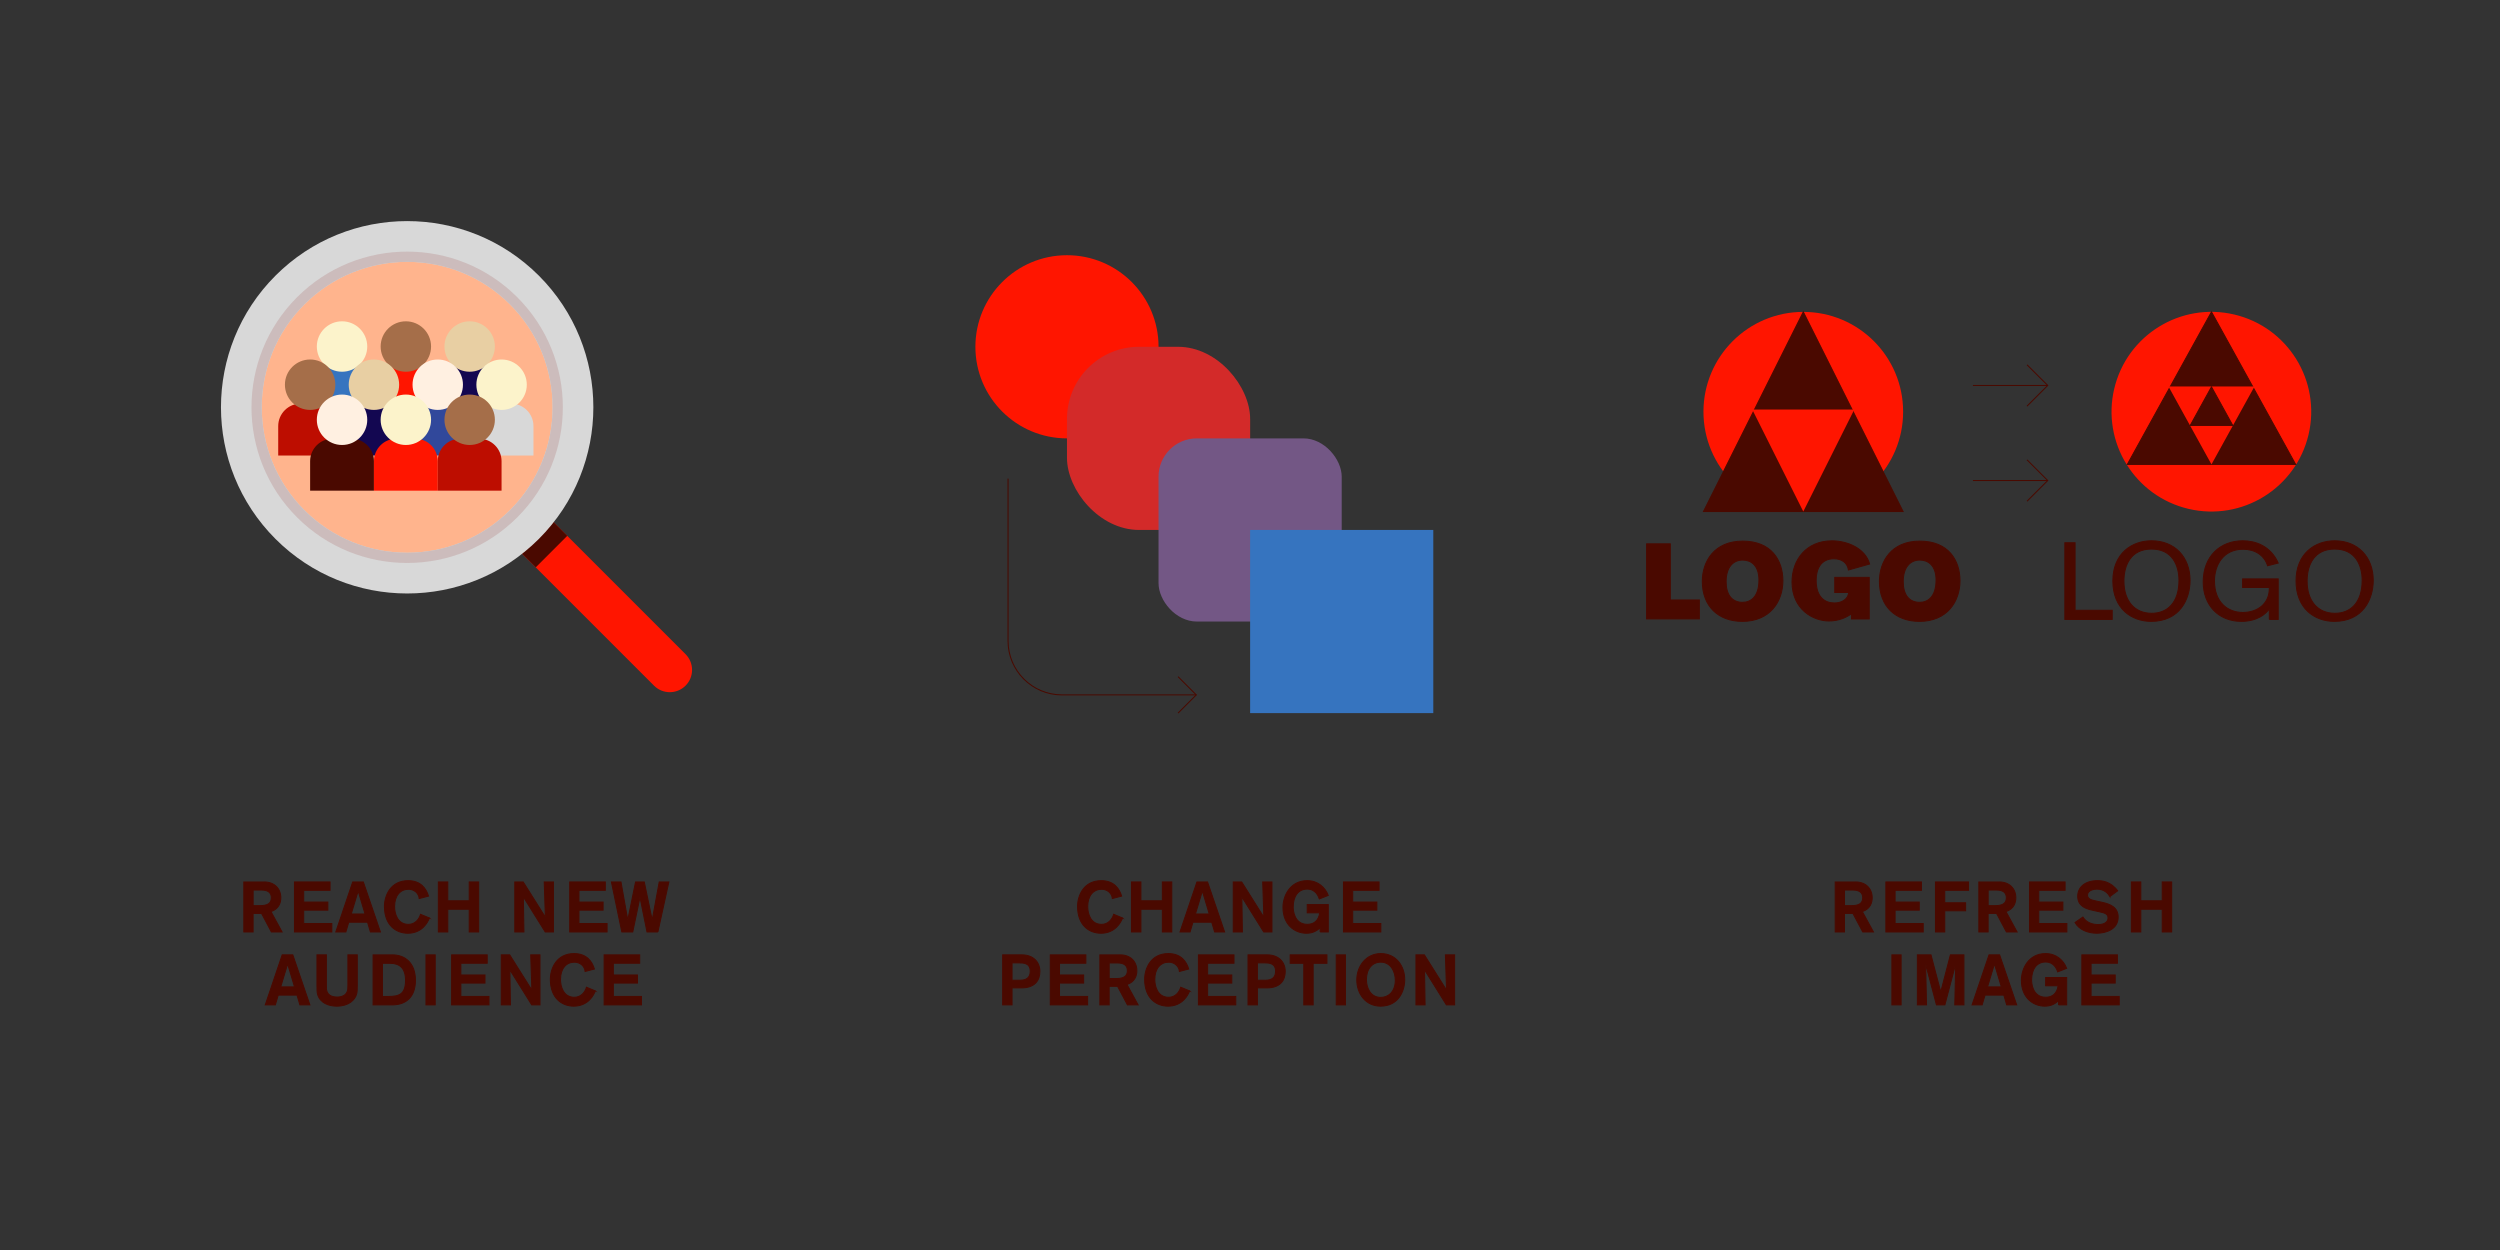 <?xml version="1.0" encoding="UTF-8"?><svg id="a" xmlns="http://www.w3.org/2000/svg" viewBox="0 0 1200 600"><rect x="0" y="0" width="1200" height="600" fill="#333333" stroke="none"/><defs><style>.b{fill:#31489b;}.c,.d{fill:none;}.e{fill:#fff0e1;}.f{fill:#3674bf;}.g,.h{fill:#4a0900;}.i{fill:#bd0d00;}.j{fill:#e8cfa3;}.k{fill:#d8d8d8;}.d,.h{stroke:#4a0900;stroke-miterlimit:10;stroke-width:.5px;}.l{fill:#130751;}.m{fill:#ff1500;}.n{fill:#a56e49;}.o{fill:#d32a29;}.p{fill:#ccbcbc;}.q{fill:#ffb48d;}.r{fill:#fcf3cb;}.s{fill:#735785;}</style></defs><circle class="q" cx="194.81" cy="194.58" r="81.69"/><path class="h" d="M991.13,297.31v-36.79h4.9v32.42h17.82v4.38h-22.72Z"/><path class="h" d="M1032.57,298.25c-9.54,0-18.4-6.2-18.4-19.39s9.12-19.28,18.55-19.28c11.21,0,18.5,7.87,18.5,19.02,0,8.96-4.9,19.65-18.66,19.65h.01ZM1032.83,294.39c7.3,0,13.08-4.9,13.08-15.79,0-7.3-3.28-15.06-13.19-15.06s-13.24,7.71-13.24,15.37c0,9.49,5.05,15.48,13.34,15.48h.01Z"/><path class="h" d="M1089.28,297.31v-5.16c-1.41,2.4-5.73,6.1-13.45,6.1-10.94,0-18.29-7.77-18.29-18.87,0-12.46,8.29-19.8,18.97-19.8,5.89,0,13.29,2.29,17.04,10.68l-5.11,1.3c-1.56-5-5.99-7.92-11.78-7.92-9.48,0-13.71,7.61-13.71,15.17,0,10.53,6.57,15.17,13.6,15.17s12.72-4.17,12.72-11.47v-.52h-12.82v-4.12h17.09v19.44h-4.27.01Z"/><path class="h" d="M1120.5,298.25c-9.54,0-18.4-6.2-18.4-19.39s9.12-19.28,18.55-19.28c11.21,0,18.5,7.87,18.5,19.02,0,8.96-4.9,19.65-18.66,19.65h.01ZM1120.76,294.39c7.3,0,13.08-4.9,13.08-15.79,0-7.3-3.28-15.06-13.19-15.06s-13.24,7.71-13.24,15.37c0,9.49,5.05,15.48,13.34,15.48h.01Z"/><path class="h" d="M126.87,423.34c4.73,0,7.92,3.09,7.92,7.62,0,2.31-.92,5.34-4.73,6.6l5.34,9.79h-5.13l-4.73-8.91h-4.05v8.91h-4.45v-24h9.83ZM121.5,434.7h3.47c3.23,0,5.27-.95,5.27-3.77,0-2.58-1.77-3.71-4.66-3.71h-4.08v7.48Z"/><path class="h" d="M141.35,447.34v-24h17.07v4.01h-12.65v5.64h11.59v3.88h-11.59v6.42h13.5v4.05h-17.92Z"/><path class="h" d="M177.8,447.34l-1.39-4.69h-9.01l-1.39,4.69h-4.83l8.12-24h5.1l8.19,24h-4.79ZM171.92,427.66l-3.33,11.05h6.63l-3.3-11.05Z"/><path class="h" d="M206.12,440.64c-.78,2.04-3.47,7.31-10.37,7.31-5.68,0-11.22-3.88-11.22-12.85,0-5.34,3.03-12.38,11.39-12.38,6.19,0,8.74,3.98,9.76,7.41l-4.45,1.16c-.27-2.62-2.48-4.45-5.13-4.45-3.91,0-6.7,2.99-6.7,8.33,0,3.26,1.33,8.53,6.66,8.53,3.09,0,5.1-2.38,5.81-4.83l4.25,1.77Z"/><path class="h" d="M225.23,447.34v-10.91h-10.3v10.91h-4.52v-24h4.52v9.04h10.3v-9.04h4.52v24h-4.52Z"/><path class="h" d="M261.71,447.34l-10.5-16.83s.27,16.39.27,16.83h-4.38v-24h4.04l10.64,16.93s-.51-16.39-.54-16.93h4.42v24h-3.95Z"/><path class="h" d="M273.47,447.34v-24h17.07v4.01h-12.65v5.64h11.59v3.88h-11.59v6.42h13.5v4.05h-17.92Z"/><path class="h" d="M315.8,447.34h-5.24l-3.37-16.69-3.47,16.69h-5.24l-5-24h4.59l3.26,18.29,3.74-18.29h4.18l3.81,18.29,3.37-18.29h4.62l-5.27,24h.02Z"/><path class="h" d="M143.95,482.34l-1.39-4.69h-9.01l-1.39,4.69h-4.83l8.12-24h5.1l8.19,24h-4.79ZM138.07,462.66l-3.33,11.05h6.63l-3.3-11.05Z"/><path class="h" d="M171.49,473.19c0,2.04-.03,3.06-.41,4.25-.78,2.41-3.54,5.51-9.42,5.51-3.84,0-7.89-1.5-9.15-5.44-.37-1.22-.37-2.35-.37-4.9v-14.28h4.52v14.75c0,1.43,0,1.94.24,2.65.44,1.43,1.73,2.86,4.93,2.86.58,0,3.88,0,4.86-2.72.27-.78.31-1.43.31-3.03v-14.52h4.49v14.86h0Z"/><path class="h" d="M188.43,458.34c5.68,0,10.98,3.6,10.98,12.21,0,7.68-4.18,11.8-11.25,11.8h-9.08v-24h9.35ZM183.57,478.3h2.79c5.2,0,8.3-.99,8.3-7.75,0-5.92-2.92-8.16-7.38-8.16h-3.71v15.91Z"/><path class="h" d="M204.47,482.34v-24h4.42v24h-4.42Z"/><path class="h" d="M216.78,482.34v-24h17.07v4.01h-12.65v5.64h11.59v3.88h-11.59v6.42h13.5v4.05h-17.92Z"/><path class="h" d="M255.23,482.34l-10.5-16.83s.27,16.39.27,16.83h-4.38v-24h4.04l10.64,16.93s-.51-16.39-.54-16.93h4.42v24h-3.95Z"/><path class="h" d="M285.76,475.64c-.78,2.04-3.47,7.31-10.37,7.31-5.68,0-11.22-3.88-11.22-12.85,0-5.34,3.03-12.38,11.39-12.38,6.19,0,8.74,3.98,9.76,7.41l-4.45,1.16c-.27-2.62-2.48-4.45-5.13-4.45-3.91,0-6.7,2.99-6.7,8.33,0,3.26,1.33,8.53,6.66,8.53,3.09,0,5.1-2.38,5.81-4.83l4.25,1.77Z"/><path class="h" d="M289.98,482.34v-24h17.07v4.01h-12.65v5.64h11.59v3.88h-11.59v6.42h13.5v4.05h-17.92Z"/><path class="h" d="M538.82,440.64c-.78,2.04-3.47,7.31-10.37,7.31-5.68,0-11.22-3.88-11.22-12.85,0-5.34,3.03-12.38,11.39-12.38,6.19,0,8.74,3.98,9.76,7.41l-4.45,1.16c-.27-2.62-2.48-4.45-5.13-4.45-3.91,0-6.7,2.99-6.7,8.33,0,3.26,1.33,8.53,6.66,8.53,3.09,0,5.1-2.38,5.81-4.83l4.25,1.77Z"/><path class="h" d="M557.93,447.34v-10.91h-10.3v10.91h-4.52v-24h4.52v9.04h10.3v-9.04h4.52v24h-4.52Z"/><path class="h" d="M583.02,447.34l-1.39-4.69h-9.01l-1.39,4.69h-4.83l8.12-24h5.1l8.19,24h-4.79ZM577.14,427.66l-3.33,11.05h6.63l-3.3-11.05Z"/><path class="h" d="M606.58,447.34l-10.5-16.83s.27,16.39.27,16.83h-4.38v-24h4.04l10.64,16.93s-.51-16.39-.54-16.93h4.42v24h-3.95Z"/><path class="h" d="M633.68,447.34v-2.04c-1.94,1.8-3.91,2.65-6.6,2.65-5.75,0-11.25-4.22-11.25-12.38,0-5.64,3.5-12.85,11.63-12.85,5.13,0,8.67,3.26,10.1,7.07l-4.28,1.7c-.41-1.16-1.67-4.73-5.85-4.73s-6.7,3.37-6.7,8.67c0,1.02.24,8.26,6.8,8.26,3.13,0,5.44-1.8,5.92-5.54h-5.98v-3.94h10.1v13.12h-3.89Z"/><path class="h" d="M644.87,447.34v-24h17.07v4.01h-12.65v5.64h11.59v3.88h-11.59v6.42h13.5v4.05h-17.92Z"/><path class="h" d="M490.61,458.34c4.96,0,8.53,3.06,8.53,7.99,0,4.35-2.52,7.85-8.77,7.85h-4.59v8.16h-4.49v-24h9.32ZM485.78,470.51h3.94c3.2,0,4.79-1.5,4.79-4.32,0-3.88-3.13-4.01-5.3-4.01h-3.43v8.33Z"/><path class="h" d="M504.14,482.34v-24h17.07v4.01h-12.65v5.64h11.59v3.88h-11.59v6.42h13.5v4.05h-17.92Z"/><path class="h" d="M537.77,458.34c4.73,0,7.92,3.09,7.92,7.62,0,2.31-.92,5.34-4.73,6.6l5.34,9.79h-5.13l-4.73-8.91h-4.05v8.91h-4.45v-24h9.83,0ZM532.4,469.7h3.47c3.23,0,5.27-.95,5.27-3.77,0-2.58-1.77-3.71-4.66-3.71h-4.08v7.48Z"/><path class="h" d="M571.02,475.64c-.78,2.04-3.47,7.31-10.37,7.31-5.68,0-11.22-3.88-11.22-12.85,0-5.34,3.03-12.38,11.39-12.38,6.19,0,8.74,3.98,9.76,7.41l-4.45,1.16c-.27-2.62-2.48-4.45-5.13-4.45-3.91,0-6.7,2.99-6.7,8.33,0,3.26,1.33,8.53,6.66,8.53,3.09,0,5.1-2.38,5.81-4.83l4.25,1.77Z"/><path class="h" d="M575.24,482.34v-24h17.07v4.01h-12.65v5.64h11.59v3.88h-11.59v6.42h13.5v4.05h-17.92Z"/><path class="h" d="M608.38,458.34c4.96,0,8.53,3.06,8.53,7.99,0,4.35-2.52,7.85-8.77,7.85h-4.59v8.16h-4.49v-24h9.32ZM603.55,470.51h3.94c3.2,0,4.79-1.5,4.79-4.32,0-3.88-3.13-4.01-5.3-4.01h-3.43v8.33Z"/><path class="h" d="M630.31,462.38v19.96h-4.49v-19.96h-6.53v-4.05h17.64v4.05h-6.63.01Z"/><path class="h" d="M641.4,482.34v-24h4.42v24h-4.42Z"/><path class="h" d="M662.78,457.72c7.31,0,11.49,5.98,11.49,12.48,0,5.44-2.96,12.75-11.59,12.75-7.07,0-11.42-5.85-11.42-12.58s4.59-12.65,11.52-12.65h0ZM662.81,478.76c3.57,0,6.94-2.75,6.94-8.19,0-4.28-2.24-8.74-7-8.74-3.94,0-6.87,3.09-6.87,8.36,0,3.74,1.8,8.57,6.93,8.57Z"/><path class="h" d="M694.27,482.34l-10.5-16.83s.27,16.39.27,16.83h-4.38v-24h4.04l10.64,16.93s-.51-16.39-.54-16.93h4.42v24h-3.95Z"/><path class="h" d="M890.73,423.34c4.73,0,7.92,3.09,7.92,7.62,0,2.31-.92,5.34-4.73,6.6l5.34,9.79h-5.13l-4.73-8.91h-4.05v8.91h-4.45v-24h9.83,0ZM885.36,434.7h3.47c3.23,0,5.27-.95,5.27-3.77,0-2.58-1.77-3.71-4.66-3.71h-4.08v7.48Z"/><path class="h" d="M905.22,447.34v-24h17.07v4.01h-12.65v5.64h11.59v3.88h-11.59v6.42h13.5v4.05h-17.92Z"/><path class="h" d="M933.47,427.35v5.98h10.03v3.84h-10.03v10.17h-4.45v-24h15.88v4.01h-11.43Z"/><path class="h" d="M959.68,423.34c4.73,0,7.92,3.09,7.92,7.62,0,2.31-.92,5.34-4.73,6.6l5.34,9.79h-5.13l-4.73-8.91h-4.05v8.91h-4.45v-24h9.83,0ZM954.31,434.7h3.47c3.23,0,5.27-.95,5.27-3.77,0-2.58-1.77-3.71-4.66-3.71h-4.08v7.48Z"/><path class="h" d="M974.17,447.34v-24h17.07v4.01h-12.65v5.64h11.59v3.88h-11.59v6.42h13.5v4.05h-17.92Z"/><path class="h" d="M1012.76,430.34c-.75-1.22-2.48-3.57-6.25-3.57-1.02,0-4.49.37-4.49,2.92,0,1.87,1.83,2.31,4.38,2.86l2.52.54c3.77.82,7.79,2.28,7.79,7.1,0,5.95-5.92,7.75-10.2,7.75-4.01,0-8.36-1.43-10.5-5.13l3.77-2.62c1.05,1.56,3.03,3.6,7.45,3.6,2.62,0,4.62-1.09,4.62-3.16s-1.6-2.41-4.62-3.09l-3.06-.68c-3.06-.68-6.87-1.97-6.87-6.66,0-4.25,3.43-7.48,9.48-7.48,2.14,0,6.36.34,9.69,4.86l-3.71,2.75h0Z"/><path class="h" d="M1037.88,447.34v-10.91h-10.3v10.91h-4.52v-24h4.52v9.04h10.3v-9.04h4.52v24h-4.52Z"/><path class="h" d="M908.11,482.34v-24h4.42v24h-4.42Z"/><path class="h" d="M938.3,482.34c0-.58.44-19.72.44-19.72l-5.2,19.72h-4.05l-5.2-19.72s.44,18.94.44,19.72h-4.39v-24h6.53l4.69,17.81,4.62-17.81h6.49v24h-4.39.02Z"/><path class="h" d="M963.22,482.34l-1.39-4.69h-9.01l-1.39,4.69h-4.83l8.12-24h5.1l8.19,24h-4.79ZM957.34,462.66l-3.33,11.05h6.63l-3.3-11.05Z"/><path class="h" d="M988.11,482.34v-2.04c-1.94,1.8-3.91,2.65-6.6,2.65-5.75,0-11.25-4.22-11.25-12.38,0-5.64,3.5-12.85,11.63-12.85,5.13,0,8.67,3.26,10.1,7.07l-4.28,1.7c-.41-1.16-1.67-4.73-5.85-4.73s-6.7,3.37-6.7,8.67c0,1.02.24,8.26,6.8,8.26,3.13,0,5.44-1.8,5.92-5.54h-5.98v-3.94h10.1v13.12h-3.89Z"/><path class="h" d="M999.29,482.34v-24h17.07v4.01h-12.65v5.64h11.59v3.88h-11.59v6.42h13.5v4.05h-17.92Z"/><path class="h" d="M790.37,297.07v-36.02h11.38v26.94h13.93v9.08h-25.31Z"/><path class="h" d="M836.29,298.25c-11.53,0-19.18-7.3-19.18-19.18,0-9.49,5.66-19.33,19.39-19.33s19.28,9.18,19.28,19.03-6.07,19.49-19.49,19.49h0ZM836.49,289.12c3.72,0,7.81-2.5,7.81-10.66,0-7.19-3.93-9.64-7.81-9.64-4.74,0-7.96,3.62-7.96,10.36,0,6.33,2.81,9.95,7.96,9.95h0Z"/><path class="h" d="M887.26,273.56c-.61-3.72-3.52-5.36-6.99-5.36-6.53,0-8.52,5.31-8.52,10.31,0,8.16,4.13,10.92,8.83,10.92,2.91,0,6.43-1.38,6.79-5.05h-6.68v-7.24h16.53v19.95h-8.52v-2.5c-2.19,1.63-5.87,3.47-10.82,3.47-7.5,0-17.7-5.51-17.7-18.72,0-10.61,6.84-19.74,19.18-19.74,7.24,0,15.97,3.52,18.06,11.12l-10.15,2.86v-.02Z"/><path class="h" d="M921.3,298.25c-11.53,0-19.18-7.3-19.18-19.18,0-9.49,5.66-19.33,19.39-19.33s19.28,9.18,19.28,19.03-6.07,19.49-19.49,19.49h0ZM921.5,289.12c3.72,0,7.81-2.5,7.81-10.66,0-7.19-3.93-9.64-7.81-9.64-4.74,0-7.96,3.62-7.96,10.36,0,6.33,2.81,9.95,7.96,9.95h0Z"/><circle class="m" cx="865.58" cy="197.63" r="47.92"/><path class="h" d="M913.49,245.54h-95.83l47.92-95.83,47.91,95.83Z"/><path class="m" d="M841.09,196.58h48.97l-24.48,48.96-24.49-48.96Z"/><circle class="m" cx="1061.51" cy="197.63" r="47.92" transform="translate(625.28 1185.34) rotate(-76.72)"/><path class="h" d="M1101.91,222.91h-80.79l40.39-73.2,40.4,73.2Z"/><path class="m" d="M1040.87,185.51h41.29l-20.65,37.4-20.64-37.4Z"/><path class="h" d="M1071.72,204.21h-20.41l10.2-18.5,10.21,18.5Z"/><path class="m" d="M245.54,260.72l15.12-15.12,68.4,68.4c4.17,4.17,4.17,10.95,0,15.12s-10.95,4.17-15.12,0l-68.4-68.4Z"/><path class="g" d="M242.04,257.2l15.12-15.12,15.12,15.12-15.12,15.12-15.12-15.12Z"/><path class="f" d="M159.67,175.41h9.02c5.96,0,10.8,4.84,10.8,10.8v14.14h-30.63v-14.14c0-5.96,4.84-10.8,10.8-10.8h0Z"/><circle class="r" cx="164.18" cy="166.33" r="12.1"/><path class="m" d="M190.3,175.41h9.02c5.96,0,10.8,4.84,10.8,10.8v14.14h-30.63v-14.14c0-5.96,4.84-10.8,10.8-10.8h0Z"/><circle class="n" cx="194.81" cy="166.33" r="12.1"/><path class="l" d="M220.93,175.41h9.02c5.96,0,10.8,4.84,10.8,10.8v14.14h-30.63v-14.14c0-5.96,4.84-10.8,10.8-10.8h0Z"/><circle class="j" cx="225.44" cy="166.33" r="12.1"/><path class="i" d="M144.35,193.73h9.02c5.96,0,10.8,4.84,10.8,10.8v14.14h-30.63v-14.14c0-5.96,4.84-10.8,10.8-10.8h0Z"/><circle class="n" cx="148.86" cy="184.66" r="12.1"/><path class="l" d="M174.98,193.73h9.02c5.96,0,10.8,4.84,10.8,10.8v14.14h-30.63v-14.14c0-5.96,4.84-10.8,10.8-10.8h0Z"/><circle class="j" cx="179.49" cy="184.66" r="12.1"/><path class="b" d="M205.61,193.73h9.02c5.96,0,10.8,4.84,10.8,10.8v14.14h-30.63v-14.14c0-5.96,4.84-10.8,10.8-10.8h0Z"/><circle class="e" cx="210.12" cy="184.66" r="12.1"/><path class="k" d="M236.24,193.73h9.02c5.96,0,10.8,4.84,10.8,10.8v14.14h-30.63v-14.14c0-5.96,4.84-10.8,10.8-10.8h.01Z"/><circle class="r" cx="240.76" cy="184.66" r="12.1"/><path class="g" d="M159.67,210.57h9.02c5.96,0,10.8,4.84,10.8,10.8v14.14h-30.63v-14.14c0-5.96,4.84-10.8,10.8-10.8h0Z"/><circle class="e" cx="164.18" cy="201.49" r="12.1"/><path class="m" d="M190.3,210.57h9.02c5.96,0,10.8,4.84,10.8,10.8v14.14h-30.63v-14.14c0-5.96,4.84-10.8,10.8-10.8h0Z"/><circle class="r" cx="194.81" cy="201.49" r="12.1"/><path class="c" d="M197.98,206.65c-1.73,1.73-4.53,1.73-6.26,0"/><path class="c" d="M188.11,197.68c0-1.47,1.19-2.65,2.65-2.65"/><path class="c" d="M198.86,195.03c1.47,0,2.65,1.19,2.65,2.65"/><path class="i" d="M220.93,210.57h9.02c5.96,0,10.8,4.84,10.8,10.8v14.14h-30.63v-14.14c0-5.96,4.84-10.8,10.8-10.8h0Z"/><circle class="n" cx="225.44" cy="201.49" r="12.1"/><path class="c" d="M228.57,206.2c-1.73,1.73-4.53,1.73-6.26,0"/><path class="c" d="M218.7,197.23c0-1.47,1.19-2.65,2.65-2.65"/><path class="c" d="M229.45,194.58c1.47,0,2.65,1.19,2.65,2.65"/><path class="c" d="M167.34,206.65c-1.73,1.73-4.53,1.73-6.26,0"/><path class="c" d="M157.48,197.68c0-1.47,1.19-2.65,2.65-2.65"/><path class="c" d="M168.22,195.03c1.47,0,2.65,1.19,2.65,2.65"/><path class="c" d="M152.03,189.82c-1.73,1.73-4.53,1.73-6.26,0"/><path class="c" d="M142.16,180.85c0-1.47,1.19-2.65,2.65-2.65"/><path class="c" d="M152.91,178.2c1.47,0,2.65,1.19,2.65,2.65"/><path class="c" d="M182.66,189.82c-1.73,1.73-4.53,1.73-6.26,0"/><path class="c" d="M172.79,180.85c0-1.47,1.19-2.65,2.65-2.65"/><path class="c" d="M183.54,178.2c1.47,0,2.65,1.19,2.65,2.65"/><path class="c" d="M213.29,189.82c-1.73,1.73-4.53,1.73-6.26,0"/><path class="c" d="M203.42,180.85c0-1.47,1.19-2.65,2.65-2.65"/><path class="c" d="M214.17,178.2c1.47,0,2.65,1.19,2.65,2.65"/><path class="c" d="M243.92,189.82c-1.73,1.73-4.53,1.73-6.26,0"/><path class="c" d="M234.06,180.85c0-1.47,1.19-2.65,2.65-2.65"/><path class="c" d="M244.8,178.2c1.47,0,2.65,1.19,2.65,2.65"/><path class="c" d="M228.61,171.5c-1.73,1.73-4.53,1.73-6.26,0"/><path class="c" d="M218.74,162.53c0-1.47,1.19-2.65,2.65-2.65"/><path class="c" d="M229.49,159.87c1.47,0,2.65,1.19,2.65,2.65"/><path class="c" d="M198.01,171.5c-1.73,1.73-4.53,1.73-6.26,0"/><path class="c" d="M188.14,162.53c0-1.47,1.19-2.65,2.65-2.65"/><path class="c" d="M198.89,159.87c1.47,0,2.65,1.19,2.65,2.65"/><path class="c" d="M167.42,171.5c-1.73,1.73-4.53,1.73-6.26,0"/><path class="c" d="M157.55,162.53c0-1.47,1.19-2.65,2.65-2.65"/><path class="c" d="M168.3,159.87c1.47,0,2.65,1.19,2.65,2.65"/><path class="k" d="M132.24,132.3c-34.9,34.9-34.9,91.49,0,126.4,34.9,34.9,91.49,34.9,126.4,0,34.9-34.9,34.9-91.49,0-126.4-34.9-34.9-91.49-34.9-126.4,0h0ZM244.81,244.87c-27.26,27.26-71.47,27.26-98.73,0s-27.26-71.47,0-98.73c27.26-27.26,71.47-27.26,98.73,0,27.26,27.26,27.26,71.47,0,98.73Z"/><path class="p" d="M142.6,142.66c-29.18,29.18-29.18,76.49,0,105.68,29.18,29.18,76.49,29.18,105.68,0,29.18-29.18,29.18-76.49,0-105.68-29.18-29.18-76.49-29.18-105.68,0ZM244.81,244.87c-27.26,27.26-71.47,27.26-98.73,0s-27.26-71.47,0-98.73c27.26-27.26,71.47-27.26,98.73,0,27.26,27.26,27.26,71.47,0,98.73Z"/><circle class="m" cx="512.15" cy="166.46" r="43.96"/><rect class="o" x="512.15" y="166.46" width="87.92" height="87.92" rx="34.63" ry="34.63"/><rect class="s" x="556.1" y="210.42" width="87.92" height="87.92" rx="18.37" ry="18.37"/><path class="f" d="M600.06,254.37h87.92v87.92h-87.92v-87.92Z"/><path class="d" d="M483.86,229.73v77.91c0,14.31,11.6,25.91,25.91,25.91h64.43"/><path class="d" d="M565.47,324.81l8.74,8.74-8.74,8.74"/><path class="d" d="M947,230.66h35.91"/><path class="d" d="M972.97,220.72l9.94,9.94-9.94,9.94"/><path class="d" d="M947,185.02h35.91"/><path class="d" d="M972.97,175.09l9.94,9.93-9.94,9.94"/></svg>